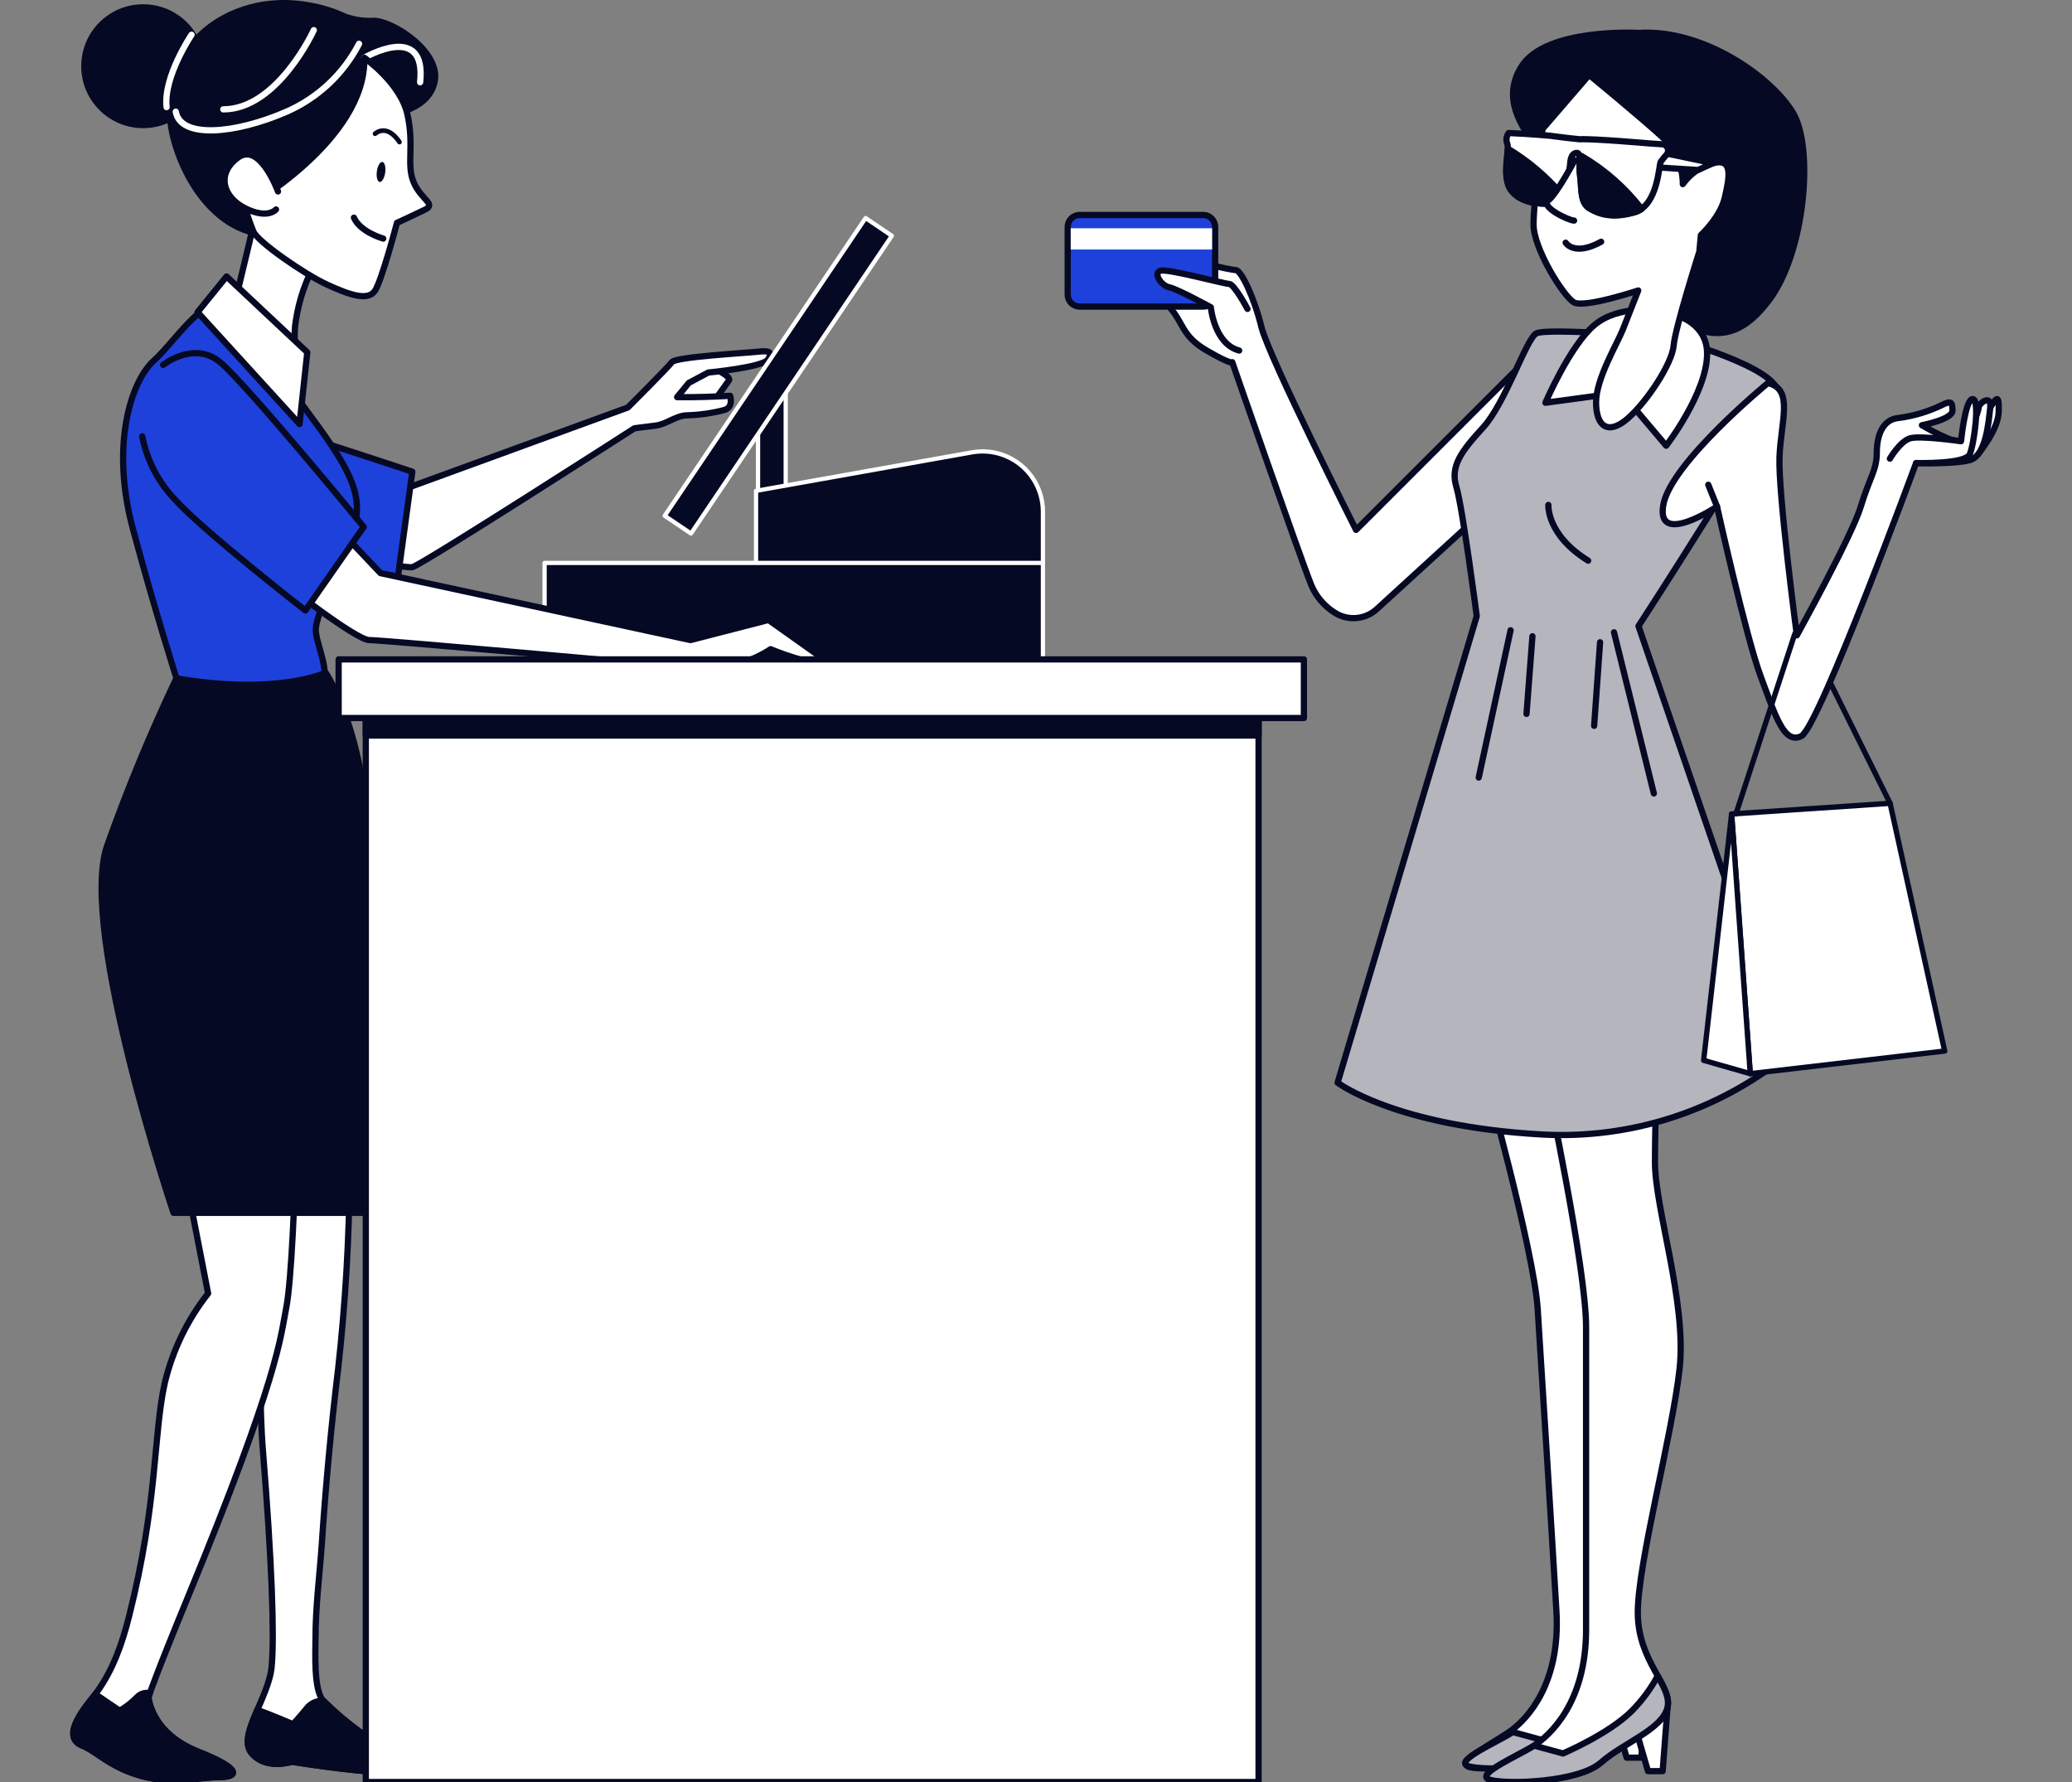 <svg width="500" height="430" viewBox="0 0 500 430" fill="none" xmlns="http://www.w3.org/2000/svg">
<rect x="0" y="0" width="500" height="430" fill="#808080" stroke="none"/>
<g clip-path="url(#clip0_2862_16439)">
<path d="M372.178 82.945L327.24 127.868C327.24 127.868 306.143 86.049 304.41 78.951C302.677 71.853 299.512 65.162 298.186 65.162C296.86 65.162 285.738 62.51 285.738 62.51C285.738 62.51 272.402 61.621 271.513 62.947C270.623 64.273 278.445 69.924 282.061 73.918C285.678 77.912 285.075 81.046 291.224 84.602C297.372 88.159 297.357 87.39 297.357 87.39C297.357 87.39 313.482 133.805 316.435 141.204C317.589 143.932 319.551 146.241 322.056 147.82C323.615 148.829 325.465 149.291 327.315 149.132C329.164 148.974 330.909 148.205 332.274 146.946L362.85 118.992C362.85 118.992 376.684 104.178 377.664 91.866C378.643 79.554 372.178 82.945 372.178 82.945Z" fill="white" stroke="#060923" stroke-width="1.507" stroke-linecap="round" stroke-linejoin="round"/>
<path d="M290.335 51.871H260.542C258.944 51.871 257.648 53.166 257.648 54.764V71.085C257.648 72.683 258.944 73.978 260.542 73.978H290.335C291.933 73.978 293.228 72.683 293.228 71.085V54.764C293.228 53.166 291.933 51.871 290.335 51.871Z" fill="#1E41DB" stroke="#060923" stroke-width="1.507" stroke-linecap="round" stroke-linejoin="round"/>
<path d="M292.501 55.082H258.376V60.206H292.501V55.082Z" fill="white"/>
<path d="M301.034 74.536C301.034 74.536 297.824 68.508 296.619 68.508C295.413 68.508 282.137 64.891 280.132 65.298C278.128 65.705 280.132 68.915 282.137 69.322C284.141 69.728 292.188 74.144 292.188 74.144C292.188 74.144 293.002 82.99 299.03 84.587" fill="white"/>
<path d="M301.034 74.536C301.034 74.536 297.824 68.508 296.619 68.508C295.413 68.508 282.137 64.891 280.132 65.298C278.128 65.705 280.132 68.915 282.137 69.322C284.141 69.728 292.188 74.144 292.188 74.144C292.188 74.144 293.002 82.99 299.03 84.587" stroke="#060923" stroke-width="1.507" stroke-linecap="round" stroke-linejoin="round"/>
<path d="M357.862 257.814C357.862 257.814 370.159 301.652 371.063 315.878C371.967 330.103 374.544 370.988 375.584 388.77C376.624 406.552 368.306 414.81 364.9 417.402C361.494 419.994 350.538 425.45 354.758 426.444C358.977 427.439 376.127 425.691 381.16 420.612C386.193 415.534 394.075 408.481 394.934 403.071C395.793 397.661 388.514 395.747 387.776 383.902C387.037 372.058 393.366 340.713 394.135 324.588C394.904 308.463 385.771 286.447 385.093 275.189C384.415 263.932 384.34 253.821 384.34 253.821L357.862 257.814Z" fill="white" stroke="#060923" stroke-width="1.507" stroke-linecap="round" stroke-linejoin="round"/>
<path d="M397.254 408.692L396.079 424.124H392.537L389.78 414.675L397.254 408.692Z" fill="white" stroke="#060923" stroke-width="1.507" stroke-linecap="round" stroke-linejoin="round"/>
<path d="M354.441 426.218C358.6 427.393 375.825 426.806 381.16 422.059C386.494 417.312 396.064 414.042 397.254 408.692C397.767 406.386 396.486 404.02 394.873 401.157C393.193 404.257 391.082 407.103 388.604 409.611C383.104 415.127 372.027 419.843 372.027 419.843L365.065 417.945C361.569 420.28 350.327 425.027 354.441 426.218Z" fill="#B4B5BD" stroke="#060923" stroke-width="1.507" stroke-linecap="round" stroke-linejoin="round"/>
<path d="M373.248 261.43C373.248 261.43 382.742 305.961 382.742 320.202V393.245C382.742 411.072 373.836 418.788 370.28 421.154C366.723 423.52 355.436 428.282 359.58 429.473C363.724 430.663 380.964 430.06 386.314 425.313C391.664 420.566 401.203 417.296 402.393 411.962C403.584 406.627 395.22 400.976 395.22 389.101C395.22 377.226 403.523 346.348 405.302 330.329C407.08 314.31 399.364 291.735 399.364 280.448C399.364 269.161 399.967 259.079 399.967 259.079L373.248 261.43Z" fill="white" stroke="#060923" stroke-width="1.507" stroke-linecap="round" stroke-linejoin="round"/>
<path d="M395.359 7.197C395.359 7.197 372.987 5.875 366.68 15.402C360.369 24.937 368.873 33.313 369.595 35.49C370.32 37.66 373.474 38.052 368.816 42.197C364.159 46.342 372.497 51.203 372.709 52.344C372.914 53.482 371.572 53.585 370.643 55.974C369.711 58.353 371.994 62.081 374.583 62.083C377.171 62.084 377.272 61.353 376.235 60.318C375.198 59.283 372.915 54.518 374.571 53.273C376.228 52.029 375.556 48.921 377.828 44.876C380.1 40.831 375.079 32.785 378.603 29.364C382.119 25.94 388.642 22.207 394.032 28.522C399.422 34.836 401.715 50.471 404.614 56.06C407.52 61.653 402.554 71.078 402.554 71.078C402.554 71.078 397.381 75.747 404.531 78.533C411.678 81.326 418.927 84.425 427.621 72.718C436.307 61.007 438.565 35.74 433.38 26.939C428.195 18.137 411.41 6.147 395.359 7.197Z" fill="#060923"/>
<path d="M402.785 81.469C402.785 81.469 373.158 78.997 370.687 80.474C368.215 81.951 363.288 97.262 357.863 103.184C352.437 109.107 349.951 112.573 351.443 117.501C352.935 122.428 356.356 148.665 356.356 148.665L322.78 261.251C322.78 261.251 336.644 271.799 372.194 273.758C393.447 274.907 414.377 268.167 430.966 254.831L395.386 151.076C395.386 151.076 427.469 101.707 428.961 95.318C430.453 88.928 402.785 81.469 402.785 81.469Z" fill="#B4B5BD" stroke="#060923" stroke-width="1.507" stroke-linecap="round" stroke-linejoin="round"/>
<path d="M373.64 121.84C373.64 121.84 373.157 129.044 383.239 135.283" stroke="#060923" stroke-width="1.507" stroke-linecap="round" stroke-linejoin="round"/>
<path d="M364.523 152.085L356.837 187.619" stroke="#060923" stroke-width="1.507" stroke-linecap="round" stroke-linejoin="round"/>
<path d="M369.798 153.531L368.366 172.263" stroke="#060923" stroke-width="1.507" stroke-linecap="round" stroke-linejoin="round"/>
<path d="M389.479 152.567L399.093 191.462" stroke="#060923" stroke-width="1.507" stroke-linecap="round" stroke-linejoin="round"/>
<path d="M386.117 154.979L384.686 175.142" stroke="#060923" stroke-width="1.507" stroke-linecap="round" stroke-linejoin="round"/>
<path d="M400.057 74.958C400.057 74.958 390.684 73.451 384.761 78.424C378.839 83.397 372.932 97.186 372.932 97.186L391.211 94.714L402.076 107.554C402.076 107.554 411.947 94.714 411.947 85.326C411.947 75.938 400.057 74.958 400.057 74.958Z" fill="white" stroke="#060923" stroke-width="1.507" stroke-linecap="round" stroke-linejoin="round"/>
<path d="M477.334 109.589C477.334 109.589 482.157 103.802 482.307 99.462C482.458 95.122 481.855 95.724 480.228 98.407C478.6 101.089 477.334 109.589 477.334 109.589Z" fill="white" stroke="#060923" stroke-width="1.507" stroke-linecap="round" stroke-linejoin="round"/>
<path d="M417.86 196.409L422.359 259.079L469.281 253.616L456.104 193.838L417.86 196.409Z" fill="white" stroke="#060923" stroke-width="1.286" stroke-linecap="round" stroke-linejoin="round"/>
<path d="M417.86 196.41L411.111 255.866L422.359 259.08L417.86 196.41Z" fill="white" stroke="#060923" stroke-width="1.286" stroke-linecap="round" stroke-linejoin="round"/>
<path d="M436.821 154.951L456.104 193.838" stroke="#060923" stroke-width="1.286" stroke-linecap="round" stroke-linejoin="round"/>
<path d="M426.61 92.439C426.61 92.439 403.116 111.728 401.368 121.885C399.62 132.042 414.343 122.232 414.343 122.232C414.343 122.232 421.351 153.788 424.892 163.252C428.434 172.715 430.498 179.723 434.702 177.613C438.907 175.503 462.386 111.728 462.386 111.728C462.386 111.728 471.503 112.075 475.361 111.02C479.218 109.965 479.881 101.903 480.258 98.407C480.635 94.91 477.455 97.352 477.455 98.407C477.455 99.461 475.014 105.761 473.251 106.469C471.488 107.177 463.787 102.611 463.787 102.611C463.787 102.611 471.156 101.21 471.156 99.1C471.156 96.99 470.794 96.643 468.7 97.698C465.377 99.314 461.815 100.383 458.151 100.863C454.293 101.21 452.892 105.067 452.892 109.272C452.892 113.476 451.144 115.224 449.034 122.232C446.924 129.239 433.602 153.306 433.602 153.306C433.602 153.306 429.082 119.082 429.413 110.327C429.745 101.571 432.909 93.84 426.61 92.439Z" fill="white" stroke="#060923" stroke-width="1.507" stroke-linecap="round" stroke-linejoin="round"/>
<path d="M418.898 196.409L433.124 152.912" stroke="#060923" stroke-width="1.286" stroke-linecap="round" stroke-linejoin="round"/>
<path d="M414.343 122.232L412.233 116.973" stroke="#060923" stroke-width="1.507" stroke-linecap="round" stroke-linejoin="round"/>
<path d="M456.056 110.674C456.056 110.674 458.497 106.469 460.953 105.761C463.41 105.053 473.22 106.469 473.22 106.469C473.22 106.469 474.215 96.327 476.023 96.297C477.831 96.267 476.385 107.162 475.33 109.619C474.275 112.075 462.355 111.729 462.355 111.729" fill="white"/>
<path d="M456.056 110.674C456.056 110.674 458.497 106.469 460.953 105.761C463.41 105.053 473.22 106.469 473.22 106.469C473.22 106.469 474.215 96.327 476.023 96.297C477.831 96.267 476.385 107.162 475.33 109.619C474.275 112.075 462.355 111.729 462.355 111.729" stroke="#060923" stroke-width="1.507" stroke-linecap="round" stroke-linejoin="round"/>
<path d="M372.238 31.121C372.238 31.121 370.068 48.436 370.068 54.208C370.068 59.979 377.287 71.538 379.818 72.969C382.35 74.401 395.325 70.091 395.325 70.091C395.325 70.091 393.08 75.817 391.648 79.434C390.217 83.051 385.153 91.339 385.153 97.111C385.153 102.883 388.031 105.053 392.688 101.074C397.344 97.096 403.508 87.738 403.87 83.398C404.231 79.058 410.078 60.703 410.078 60.703L410.44 56.739C410.44 56.739 415.127 52.414 416.212 47.697C417.297 42.981 418.367 37.962 413.318 39.409C410.393 40.182 407.833 41.958 406.085 44.427C406.085 44.427 406.384 37.947 401.32 33.26C396.257 28.573 383.48 18.085 383.48 18.085L372.238 31.121Z" fill="white" stroke="#060923" stroke-width="1.507" stroke-linecap="round" stroke-linejoin="round"/>
<path d="M399.636 36.516L413.364 39.379L409.762 41.022L399.198 40.343L399.636 36.516Z" fill="white" stroke="#060923" stroke-width="1.507" stroke-linecap="round" stroke-linejoin="round"/>
<path d="M374.077 32.762C374.077 32.762 369.195 32.295 364.071 32.099C363.788 32.459 363.607 32.888 363.546 33.341C363.485 33.794 363.547 34.255 363.724 34.676C364.327 36.183 362.217 42.829 364.689 45.994C367.16 49.158 371.771 49.249 374.318 49.098C376.865 48.947 378.719 41.684 378.839 40.056C378.96 38.429 379.171 37.042 380.437 36.892C381.702 36.741 380.889 39.906 381.295 42.467C381.702 45.029 381.175 48.857 383.556 50.243C385.937 51.63 389.071 52.73 394.587 51.117C400.102 49.505 400.298 39.77 400.75 39.062C401.191 38.449 401.664 37.861 402.167 37.298C402.349 37.087 402.469 36.83 402.513 36.555C402.558 36.28 402.525 35.998 402.419 35.74C402.313 35.483 402.137 35.259 401.912 35.096C401.687 34.932 401.42 34.834 401.142 34.812L398.128 34.616C398.128 34.616 384.249 33.41 381.205 33.606L378.116 33.275L374.077 32.762Z" fill="white" stroke="#060923" stroke-width="1.507" stroke-linecap="round" stroke-linejoin="round"/>
<path d="M376.759 46.748C373.079 42.46 368.734 38.791 363.89 35.882C363.784 38.384 362.699 43.417 364.749 45.994C367.25 49.174 371.832 49.249 374.378 49.099C375.237 49.038 376.066 48.059 376.759 46.748Z" fill="#060923" stroke="#060923" stroke-width="1.507" stroke-linecap="round" stroke-linejoin="round"/>
<path d="M380 38.655C380 38.655 375.66 46.823 373.625 48.36C371.591 49.897 378.568 53.227 379.849 53.227" fill="white"/>
<path d="M380 38.655C380 38.655 375.66 46.823 373.625 48.36C371.591 49.897 378.568 53.227 379.849 53.227" stroke="#060923" stroke-width="1.507" stroke-linecap="round" stroke-linejoin="round"/>
<path d="M377.814 58.563C377.814 58.563 379.848 61.938 386.374 58.337" stroke="#060923" stroke-width="1.507" stroke-linecap="round" stroke-linejoin="round"/>
<path d="M396.155 50.425C392.188 45.268 387.26 40.928 381.642 37.645L381.22 38.64C381.161 39.942 381.196 41.246 381.326 42.543C381.733 45.075 381.205 48.933 383.586 50.319C385.967 51.706 389.102 52.806 394.617 51.193C395.167 51.02 395.686 50.761 396.155 50.425Z" fill="#060923" stroke="#060923" stroke-width="1.507" stroke-linecap="round" stroke-linejoin="round"/>
<path d="M402.394 411.962L401.218 427.378H397.677L394.934 417.944L402.394 411.962Z" fill="white" stroke="#060923" stroke-width="1.507" stroke-linecap="round" stroke-linejoin="round"/>
<path d="M359.58 429.474C363.739 430.664 380.964 430.061 386.313 425.314C391.663 420.567 401.202 417.297 402.393 411.963C402.905 409.642 401.624 407.276 400.012 404.428C398.336 407.53 396.225 410.377 393.743 412.882C388.242 418.397 377.166 423.114 377.166 423.114L370.219 421.215C366.708 423.536 355.436 428.283 359.58 429.474Z" fill="#B4B5BD" stroke="#060923" stroke-width="1.507" stroke-linecap="round" stroke-linejoin="round"/>
<path d="M171.848 88.641C171.848 88.641 176.535 90.826 175.917 91.761C175.299 92.695 171.848 97.397 171.848 97.397L162.806 97.713C162.806 97.713 161.299 93.961 161.857 92.077C162.414 90.193 170.597 87.375 171.848 88.641Z" fill="white" stroke="#060923" stroke-width="1.507" stroke-linecap="round" stroke-linejoin="round"/>
<path d="M151.505 98.331C151.505 98.331 161.209 88.641 162.144 87.375C163.078 86.109 179.986 85.19 182.804 84.874C185.622 84.557 186.557 84.874 185.306 86.757C184.055 88.641 170.914 89.892 170.914 89.892L166.213 92.394L163.395 95.829H167.147C170.281 95.829 176.189 95.513 176.189 95.513C176.189 95.513 177.123 98.331 174.682 98.964C171.814 99.704 168.872 100.124 165.911 100.215C163.093 100.215 160.908 102.4 158.09 102.716C155.272 103.033 153.087 103.349 153.087 103.349C153.087 103.349 101.985 136.201 99.544 136.834C97.103 137.467 66.059 130.264 66.059 130.264L72.087 114.305L97.434 118.057L151.505 98.331Z" fill="white" stroke="#060923" stroke-width="1.507" stroke-linecap="round" stroke-linejoin="round"/>
<path d="M32.409 104.117C32.409 104.117 35.89 95.272 43.982 96.658C52.075 98.044 99.499 113.822 99.499 113.822L96.048 139.079C96.048 139.079 60.634 133.91 50.944 130.731C45.449 129.063 40.532 125.889 36.749 121.568" fill="#1E41DB"/>
<path d="M32.409 104.117C32.409 104.117 35.89 95.272 43.982 96.658C52.075 98.044 99.499 113.822 99.499 113.822L96.048 139.079C96.048 139.079 60.634 133.91 50.944 130.731C45.449 129.063 40.532 125.889 36.749 121.568" stroke="#060923" stroke-width="1.507" stroke-linecap="round" stroke-linejoin="round"/>
<path d="M84.383 282.89C84.28 298.731 83.349 314.555 81.596 330.299C79.893 344.39 78.582 358.54 77.647 372.706C77.12 380.24 76.14 387.67 76.14 395.205C76.14 398.339 75.598 407.969 78.069 410.47C80.876 413.257 83.9 415.817 87.111 418.126C91.3 420.914 103.854 423.008 101.759 426.489C99.664 429.97 70.444 425.103 70.444 425.103C70.444 425.103 64.175 427.198 60.694 423.008C57.213 418.819 64.868 409.762 65.561 402.091C66.255 394.421 65.561 376.307 63.482 350.508C61.402 324.708 65.561 306.595 65.561 306.595L62.804 282.197L84.383 282.89Z" fill="white" stroke="#060923" stroke-width="1.507" stroke-linecap="round" stroke-linejoin="round"/>
<path d="M73.94 412.323C72.071 414.644 70.685 416.046 70.685 416.046C70.685 416.046 65.456 413.8 62.095 412.595C60.257 416.859 58.75 420.687 60.694 423.008C64.175 427.197 70.444 425.103 70.444 425.103C70.444 425.103 99.724 429.985 101.819 426.489C103.914 422.993 91.361 420.913 87.171 418.125C83.96 415.817 80.936 413.257 78.129 410.47C77.329 410.378 76.519 410.501 75.782 410.827C75.046 411.153 74.41 411.669 73.94 412.323Z" fill="#060923" stroke="#060923" stroke-width="1.507" stroke-linecap="round" stroke-linejoin="round"/>
<path d="M71.153 285.677C71.153 285.677 70.445 308.689 69.058 315.651C67.672 322.613 67.415 331.851 45.353 385.363C37.623 404.095 35.829 409.475 35.829 409.475C35.829 409.475 36.297 418.11 47.885 422.691C58.434 426.865 57.635 428.794 52.768 428.794C47.9 428.794 41.857 430.618 34.187 428.523C26.516 426.428 23.306 422.495 19.81 421.169C14.084 418.863 21.468 410.861 23.216 408.511C27.225 403.131 29.545 396.455 31.158 389.96C38.135 362.307 36.975 346.257 39.763 333.719C41.638 325.842 45.207 318.468 50.221 312.11L45.338 287.018L71.153 285.677Z" fill="white" stroke="#060923" stroke-width="1.507" stroke-linecap="round" stroke-linejoin="round"/>
<path d="M52.783 428.855C57.65 428.855 58.449 426.926 47.9 422.752C36.296 418.231 35.844 409.536 35.844 409.536C35.844 409.536 35.935 409.234 36.176 408.586C35.618 408.453 35.036 408.471 34.487 408.638C33.939 408.805 33.445 409.115 33.056 409.536C31.823 410.816 30.412 411.912 28.867 412.791L23.05 408.828C21.031 411.435 14.295 419 19.84 421.23C23.337 422.616 26.546 426.489 34.217 428.584C41.887 430.679 47.9 428.855 52.783 428.855Z" fill="#060923" stroke="#060923" stroke-width="1.507" stroke-linecap="round" stroke-linejoin="round"/>
<path d="M56.641 74.943C56.641 74.943 65.471 87.541 75.417 101.014C85.363 114.486 87.654 120.032 85.258 128.139C82.862 136.247 75.854 148.061 76.216 152.447C76.578 156.832 81.641 165.437 74.83 167.818C59.534 173.183 42.581 163.643 42.581 163.643C42.581 163.643 37.381 147.383 32.032 127.476C26.682 107.569 31.504 92.062 37.185 86.954C42.867 81.845 50.959 68.192 56.641 74.943Z" fill="#1E41DB" stroke="#060923" stroke-width="1.507" stroke-linecap="round" stroke-linejoin="round"/>
<path d="M34.548 30.924C42.804 30.924 49.497 24.231 49.497 15.975C49.497 7.719 42.804 1.026 34.548 1.026C26.292 1.026 19.599 7.719 19.599 15.975C19.599 24.231 26.292 30.924 34.548 30.924Z" fill="#060923"/>
<path d="M94.089 28.378C94.089 28.378 104.201 27.413 105.647 19.697C107.094 11.982 95.098 4.266 90.231 4.266C87.938 4.412 85.64 4.084 83.48 3.301C83.48 3.301 70.46 -3.435 56.49 2.337C42.52 8.109 38.165 21.626 41.059 33.2C43.952 44.773 52.15 56.332 63.663 57.311C75.176 58.291 94.089 28.378 94.089 28.378Z" fill="#060923"/>
<path d="M86.645 10.565C82.861 17.862 76.691 23.643 69.164 26.945C56.611 32.401 43.545 33.486 42.415 26.945" stroke="white" stroke-width="1.507" stroke-linecap="round" stroke-linejoin="round"/>
<path d="M75.719 7.28C75.719 7.28 66.979 26.388 53.883 26.388" stroke="white" stroke-width="1.507" stroke-linecap="round" stroke-linejoin="round"/>
<path d="M87.91 13.941C87.91 13.941 102.979 5.095 101.382 19.848" stroke="white" stroke-width="1.507" stroke-linecap="round" stroke-linejoin="round"/>
<path d="M46.227 8.38C46.227 8.38 39.386 18.492 40.199 25.846" stroke="white" stroke-width="1.507" stroke-linecap="round" stroke-linejoin="round"/>
<path d="M75.282 65.027C73.125 69.388 71.738 74.088 71.183 78.921C70.899 82.96 71.411 87.015 72.69 90.857L56.535 73.813C56.535 73.813 57.62 69.006 59.549 61.139C61.478 53.273 61.961 49.731 61.961 49.731L75.282 65.027Z" fill="white" stroke="#060923" stroke-width="1.507" stroke-linecap="round" stroke-linejoin="round"/>
<path d="M54.667 66.715L74.152 85.01L72.283 102.325L47.675 75.335L54.667 66.715Z" fill="white" stroke="#060923" stroke-width="1.507" stroke-linecap="round" stroke-linejoin="round"/>
<path d="M87.911 13.94C87.911 13.94 96.576 19.968 98.294 27.503C100.012 35.038 98.037 39.649 99.801 43.929C101.564 48.209 105.422 49.188 102.528 50.605C99.635 52.022 95.792 53.77 95.792 53.77C95.792 53.77 92.145 67.724 90.457 70.196C88.77 72.667 84.43 71.205 78.944 68.689C73.459 66.172 62.187 58.336 61.162 55.895C60.404 54.044 59.75 52.152 59.203 50.228C59.203 50.228 88.423 33.847 87.911 13.94Z" fill="white" stroke="#060923" stroke-width="1.507" stroke-linecap="round" stroke-linejoin="round"/>
<path d="M67.084 46.204C67.084 46.204 62.744 34.149 57.439 38.022C52.135 41.895 53.762 47.576 59.202 50.273C64.642 52.971 66.602 50.544 66.602 50.544" fill="white"/>
<path d="M67.084 46.204C67.084 46.204 62.744 34.149 57.439 38.022C52.135 41.895 53.762 47.576 59.202 50.273C64.642 52.971 66.602 50.544 66.602 50.544" stroke="#060923" stroke-width="1.507" stroke-linecap="round" stroke-linejoin="round"/>
<path d="M90.939 41.367C90.758 42.693 91.074 43.839 91.617 43.914C92.159 43.989 92.777 42.965 92.958 41.623C93.139 40.282 92.823 39.152 92.265 39.077C91.707 39.001 91.12 40.026 90.939 41.367Z" fill="#060923"/>
<path d="M92.477 57.567C92.477 57.567 86.916 56.015 85.409 52.519" stroke="#060923" stroke-width="1.507" stroke-linecap="round" stroke-linejoin="round"/>
<path d="M96.394 34.284C96.394 34.284 93.696 29.763 90.501 32.265" stroke="#060923" stroke-width="1.13" stroke-linecap="round" stroke-linejoin="round"/>
<path d="M42.566 163.689C36.301 176.871 30.718 190.366 25.838 204.121C18.861 224.329 41.873 292.655 41.873 292.655H89.267V211.113C89.267 177.658 78.582 162.317 78.582 162.317C78.582 162.317 66.963 167.863 42.566 163.689Z" fill="#060923" stroke="#060923" stroke-width="1.507" stroke-linecap="round" stroke-linejoin="round"/>
<path d="M189.6 143.961H182.925V100.425L189.6 94.351V143.961Z" fill="#060923" stroke="white" stroke-width="1.026" stroke-linecap="round" stroke-linejoin="round"/>
<path d="M215.217 56.894L166.743 128.739L160.401 124.461L208.875 52.615L215.217 56.894Z" fill="#060923" stroke="white" stroke-width="1.026" stroke-linecap="round" stroke-linejoin="round"/>
<path d="M234.597 109.143C236.687 108.776 238.833 108.871 240.883 109.42C242.933 109.97 244.838 110.961 246.465 112.324C248.092 113.687 249.4 115.391 250.3 117.313C251.143 119.115 251.608 121.07 251.666 123.056L251.672 123.454V137.708H182.442V118.441L234.598 109.144L234.597 109.143Z" fill="#060923" stroke="white" stroke-width="1.026" stroke-linecap="round" stroke-linejoin="round"/>
<path d="M251.673 135.84V159.845H131.417V135.84H251.673Z" fill="#060923" stroke="white" stroke-width="1.026" stroke-linecap="round" stroke-linejoin="round"/>
<path d="M303.709 170.424H88.272V430H303.709V170.424Z" fill="white" stroke="#060923" stroke-width="1.507" stroke-linecap="round" stroke-linejoin="round"/>
<path d="M303.708 167.348H88.272V177.49H303.708V167.348Z" fill="#060923" stroke="#060923" stroke-width="1.507" stroke-linecap="round" stroke-linejoin="round"/>
<path d="M82.651 128.622L91.813 138.296L166.619 154.451L185.456 149.599L199.938 159.876C196.171 160.946 185.954 156.651 185.954 156.651C185.954 156.651 180.574 160.419 175.179 160.419H159.084C159.084 160.419 92.341 154.451 89.116 154.451C85.891 154.451 68.124 140.451 68.124 140.451L82.651 128.622Z" fill="white" stroke="#060923" stroke-width="1.507" stroke-linecap="round" stroke-linejoin="round"/>
<path d="M39.355 88.054C39.355 88.054 46.785 82.146 53.099 87.376C59.413 92.605 87.759 127.144 87.759 127.144L73.699 147.308C73.699 147.308 48.834 127.973 42.053 120.363C38.105 116.17 35.425 110.946 34.322 105.293" fill="#1E41DB"/>
<path d="M39.355 88.054C39.355 88.054 46.785 82.146 53.099 87.376C59.413 92.605 87.759 127.144 87.759 127.144L73.699 147.308C73.699 147.308 48.834 127.973 42.053 120.363C38.105 116.17 35.425 110.946 34.322 105.293" stroke="#060923" stroke-width="1.507" stroke-linecap="round" stroke-linejoin="round"/>
<path d="M314.649 159.107H81.717V173.257H314.649V159.107Z" fill="white" stroke="#060923" stroke-width="1.507" stroke-linecap="round" stroke-linejoin="round"/>
</g>
<defs>
<clipPath id="clip0_2862_16439">
<rect width="500" height="430" fill="white"/>
</clipPath>
</defs>
</svg>
